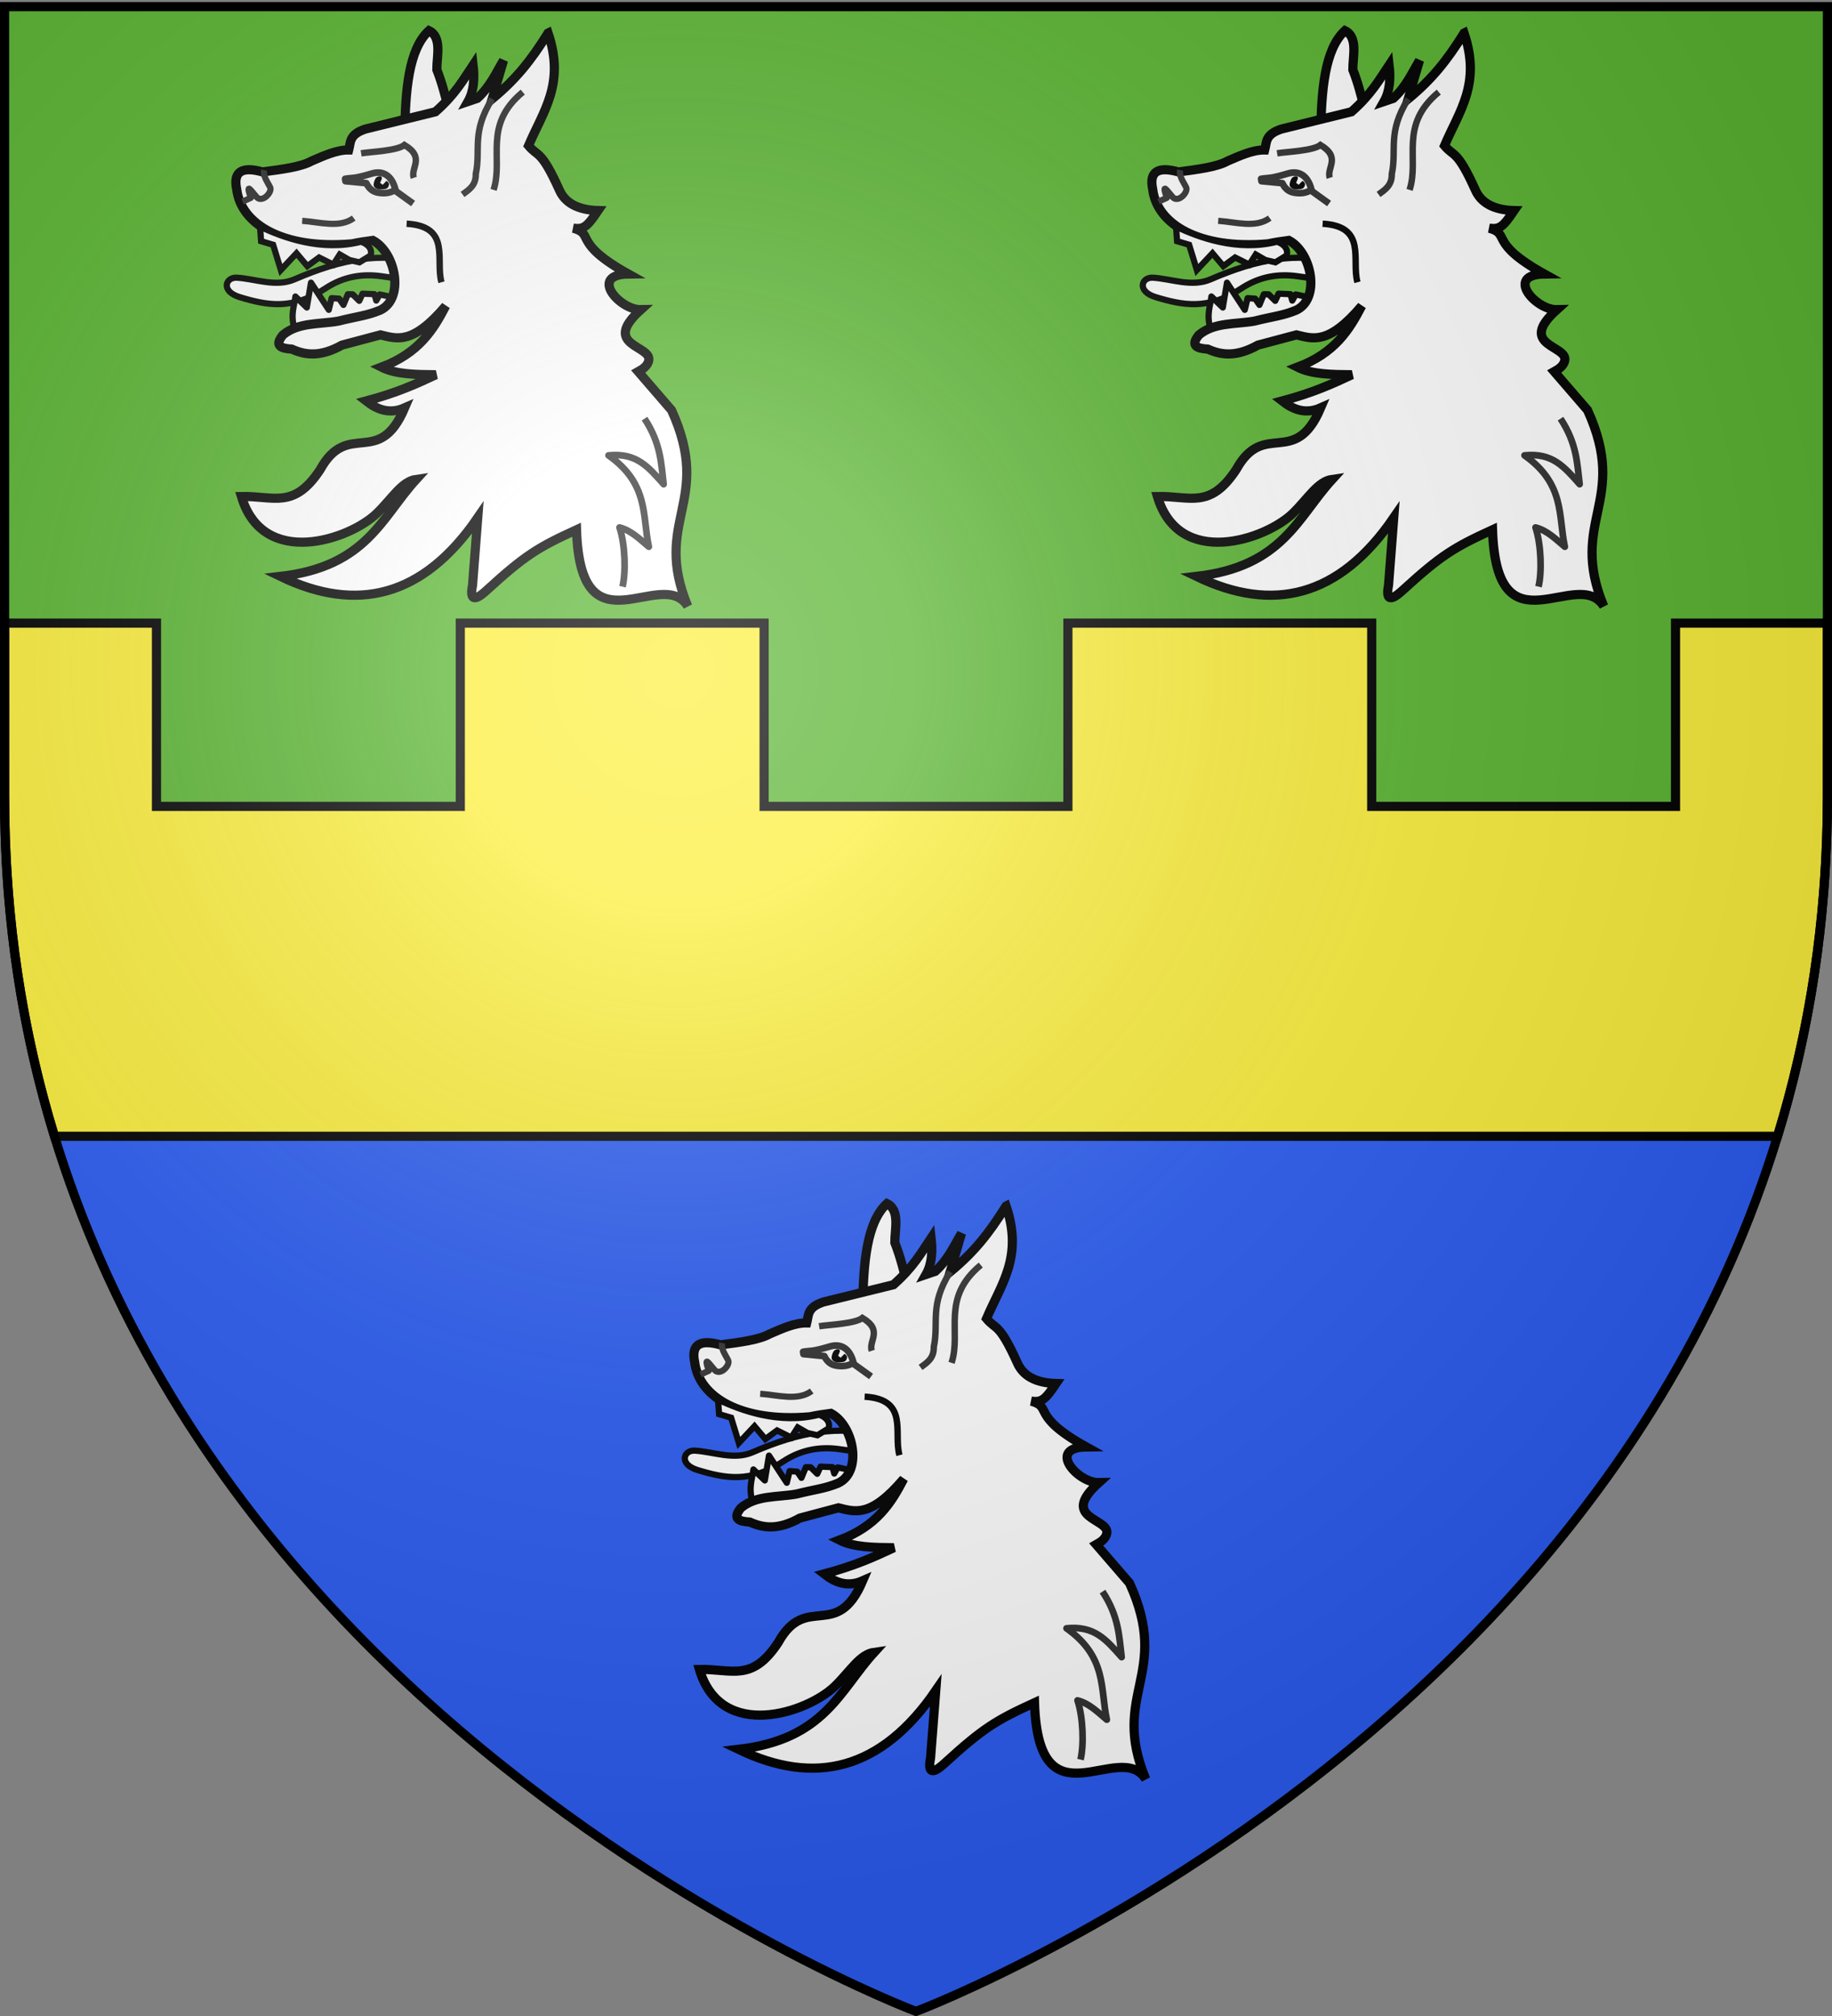 <svg xmlns="http://www.w3.org/2000/svg" xmlns:xlink="http://www.w3.org/1999/xlink" width="600" height="660" version="1.0"><rect width="100%" height="100%" fill="#808080" stroke="none"/><defs><g id="h"><use xlink:href="#g" width="810" height="540" transform="rotate(72)"/><use xlink:href="#g" width="810" height="540" transform="rotate(144)"/></g><g id="o"><use xlink:href="#n" width="810" height="540" transform="rotate(72)"/><use xlink:href="#n" width="810" height="540" transform="rotate(144)"/></g><g id="c"><path id="b" d="M0 0v1h.5L0 0z" transform="rotate(18 3.157 -.5)"/><use xlink:href="#b" width="810" height="540" transform="scale(-1 1)"/></g><g id="d"><use xlink:href="#c" width="810" height="540" transform="rotate(72)"/><use xlink:href="#c" width="810" height="540" transform="rotate(144)"/></g><g id="n"><path id="m" d="M0 0v1h.5L0 0z" transform="rotate(18 3.157 -.5)"/><use xlink:href="#m" width="810" height="540" transform="scale(-1 1)"/></g><g id="g"><path id="f" d="M0 0v1h.5L0 0z" transform="rotate(18 3.157 -.5)"/><use xlink:href="#f" width="810" height="540" transform="scale(-1 1)"/></g><g id="k"><use xlink:href="#j" width="810" height="540" transform="rotate(72)"/><use xlink:href="#j" width="810" height="540" transform="rotate(144)"/></g><g id="j"><path id="i" d="M0 0v1h.5L0 0z" transform="rotate(18 3.157 -.5)"/><use xlink:href="#i" width="810" height="540" transform="scale(-1 1)"/></g><path id="l" d="M2.922 27.672c0-5.951 2.317-9.843 5.579-11.012 1.448-.519 3.307-.273 5.018 1.447 2.119 2.129 2.736 7.993-3.483 9.121.658-.956.619-3.081-.714-3.787-.99-.524-2.113-.253-2.676.123-.824.552-1.729 2.106-1.679 4.108H2.922z"/><path id="e" d="M2.922 27.672c0-5.951 2.317-9.843 5.579-11.012 1.448-.519 3.307-.273 5.018 1.447 2.119 2.129 2.736 7.993-3.483 9.121.658-.956.619-3.081-.714-3.787-.99-.524-2.113-.253-2.676.123-.824.552-1.729 2.106-1.679 4.108H2.922z"/><radialGradient xlink:href="#a" id="q" cx="221.445" cy="226.331" r="300" fx="221.445" fy="226.331" gradientTransform="matrix(1.353 0 0 1.349 -77.63 -85.747)" gradientUnits="userSpaceOnUse"/><linearGradient id="a"><stop offset="0" style="stop-color:white;stop-opacity:.314"/><stop offset=".19" style="stop-color:white;stop-opacity:.251"/><stop offset=".6" style="stop-color:#6b6b6b;stop-opacity:.125"/><stop offset="1" style="stop-color:black;stop-opacity:.125"/></linearGradient></defs><g style="display:inline"><path d="M300 658.5s298.5-112.32 298.5-397.772V2.176H1.5v258.552C1.5 546.18 300 658.5 300 658.5z" style="fill:#5ab532;fill-opacity:1;fill-rule:evenodd;stroke:none;stroke-width:1px;stroke-linecap:butt;stroke-linejoin:miter;stroke-opacity:1"/><path d="M2.438 288C20.604 553.343 300 658.5 300 658.5S579.396 553.343 597.563 288H2.438z" style="fill:#2b5df2;fill-opacity:1;fill-rule:nonzero;stroke:none"/><path d="M1.5 204v56.719c0 40.518 6.023 77.565 16.344 111.281h564.312c10.321-33.716 16.344-70.763 16.344-111.281V204h-49.75v60h-99.5v-60h-99.5v60h-99.5v-60h-99.5v60h-99.5v-60H1.5z" style="fill:#fcef3c;fill-opacity:1;fill-rule:nonzero;stroke:#000;stroke-opacity:1;stroke-width:3"/></g><g id="p" style="display:inline"><path d="M292.774 477.738c-13.334 1.586-24.215 7.455-36.82 19.395-4.82 4.566-12.16 4.234-17.908 5.94-3.624 1.076-3.515 6.02 2.98 5.673 9.302-.497 17.714-1.83 25.356-12.173 4.444-6.014 10.092-8.899 16.048-10.154l15.659-3.3-5.315-5.381z" style="fill:#fff;fill-opacity:1;stroke:#000;stroke-width:2.029;stroke-linejoin:round;stroke-miterlimit:4;stroke-opacity:1;stroke-dasharray:none;display:inline" transform="rotate(20 312.681 459.35)"/><path d="M284.884 428.193c-2.898-4.02-5.236-7.705-8.602-11.495-1.51-4.057-2-10.688-6.804-11.135-4.152 7.985-.624 20.976 4.256 34.849l11.15-12.22z" style="fill:#fff;fill-opacity:1;stroke:#000;stroke-width:3;stroke-miterlimit:4;stroke-opacity:1;stroke-dasharray:none" transform="rotate(20 312.681 459.35)"/><path d="M261.535 512.475c-3.03-4.262-2.58-6.925-3.389-10.166l4.752 2.11-1.504-8.114 8.527 6.368-.445-3.915 2.387-.684 2.014 1.444.162-3.784 1.49-.503 2.76 1.268.208-2.576 3.726-1.182 1.271 1.771.369-2.28 4.35-.598 1.344 3.735-22.165 16.458-5.857.648z" style="fill:#fff;fill-opacity:1;stroke:#000;stroke-width:2.029;stroke-linejoin:round;stroke-miterlimit:4;stroke-opacity:1;stroke-dasharray:none" transform="rotate(20 312.681 459.35)"/><path d="M306.42 392.964c-2.233 10.444-4.674 17.727-9.832 26.523l-.823-13.117c-.939 4.8-1.141 9.436-3.811 14.602l-2.512 2.022c.647-3.876-.527-7.824-2.512-11.798-1.401 5.721-2.237 11.054-6.367 18.604l-19.62 13.159c-4.483 3.527-3.013 5.762-2.773 8.29-3.662 1.262-6.95 4.502-10.222 7.59-2.5 2.927-8.162 5.87-13.86 8.828-7.02.55-9.122 3.226-6.02 8.21 5.177 10.311 21.11 13.442 41.623 3.877 1.8-1.146 3.893-2.286 6.02-3.383 8.513 1.197 16.37 14.49 10.006 20.708-3.558 3.23-6.176 4.324-11.608 8.002-5.487 3.154-12.241 4.834-15.506 10.478-1.474 4.29.84 4.39 4.332 3.34 4.718.336 9.572-.584 14.986-6.847l10.698-7.466c5.477-.622 11.01-.407 16.848-16.211-1.14 8.731-2.94 17.47-12.907 26.029 5.307.63 11.461-1.593 17.585-3.754-4.928 4.938-9.947 9.894-18.538 15.881 4.507 1.465 8.8 1.472 12.648-2.227-1.168 21.75-16.161 9.752-19.101 28.503-3.632 15.245-11.287 13.221-21.223 17.078 14.8 19.915 38.133 1.202 43.572-10.024 3.031-6.255 4.071-12.607 8.316-14.85-6.445 15.618-5.493 32.358-30.925 45.086 27.545 2.758 46.247-9.488 54.14-40.177l5.952 21.332c1.057 7.074 3.777 2.223 4.937 0 7.917-15.157 11.055-18.992 20.86-28.675 15.412 38.52 30.083 1.289 42.792 11.055-20.566-22.369-3.827-34.965-26.94-58.492l-14.553-8.126c1.22-1.398 2.207-2.866 1.992-4.538-.66-5.157-16.513.936-8.142-14.809-6.44 2.507-20.084-4.921-7.84-9.57-20.983-3.334-14.644-8.515-22.09-7.92 3.404-.753 4.103-1.943 5.675-8.208-6.562 2.193-11.125 1.17-14.12-1.898-10.31-10.56-10.3-7.793-14.553-10.271.654-12.35 4.398-23.074-6.584-36.836z" style="fill:#fff;fill-opacity:1;stroke:#000;stroke-width:3;stroke-miterlimit:4;stroke-opacity:1;stroke-dasharray:none" transform="rotate(20 312.681 459.35)"/><path d="M284.233 467.463c14.035-4.2 12.873 7.937 17.27 14.1" style="fill:none;stroke:#000;stroke-width:2.101;stroke-miterlimit:4;stroke-opacity:1;stroke-dasharray:none" transform="rotate(20 312.681 459.35)"/><path d="M251.768 478.27c5.649-1.617 12.376-1.88 15.544-6.614" style="fill:none;stroke:#313131;stroke-width:2.029;stroke-miterlimit:4;stroke-opacity:1;stroke-dasharray:none" transform="rotate(20 312.681 459.35)"/><path d="M234.372 466.91c.28 1.986 2.218 3.167 3.802 4.652.713.668.39 2.598-.542 3.773-.647.815-1.61 1.22-2.47.764-2.299-1.22-5.424-3.691-1.784.856l-2.122 2.076" style="opacity:.99;fill:none;stroke:#313131;stroke-width:2.029;stroke-linejoin:round;stroke-miterlimit:4;stroke-opacity:1;stroke-dasharray:none" transform="rotate(20 312.681 459.35)"/><path d="M379.28 500.776c7.891 5.893 10.128 11.973 13.22 18.025-6.833-3.69-11.938-6.66-20.192-2.685 15.692 4.271 17.134 14.823 22.633 23.587-3.648-1.31-7.22-3.035-11.18-2.646 3.685 4.634 7.04 13.135 7.552 17.875" style="fill:none;stroke:#313131;stroke-width:2.189;stroke-linejoin:round;stroke-miterlimit:4;stroke-opacity:1;stroke-dasharray:none" transform="rotate(20 312.681 459.35)"/><path d="m276.724 481.237-2.699 3.392-3.34.405-3.583-.62-.863 3.832-5.16-.589-2.647 3.97-4.78-2.741-2.948 6.898-5.209-6.898-4.096.254-1.959-4.356c8.182.782 21.77.88 32.781-6.671 2.348-.052 4.313.904 4.503 3.124z" style="fill:#fff;fill-opacity:1;stroke:#000;stroke-width:2.029;stroke-miterlimit:4;stroke-opacity:1;stroke-dasharray:none;display:inline" transform="rotate(20 312.681 459.35)"/><path d="M296.586 419.488c-2.728 12.731 2.2 16.67 3.364 24.93 1.358 3.499-.316 5.586-1.779 7.772M305.236 413.962c-8.626 14.725 1.583 22.511 1.97 33.359M262.348 450.901c2.818-1.577 10.786-4.786 12.406-7.42 7.87 1.542 4.343 6.33 6.537 9.072" style="fill:none;stroke:#313131;stroke-width:2.101;stroke-miterlimit:4;stroke-opacity:1;stroke-dasharray:none" transform="rotate(20 312.681 459.35)"/><path d="M260.27 460.544c2.39-1.35 2.374-.73 7.707-4.67 2.88-2.126 6.25-1.727 9.007 2.372-1.15 1.638-2.922 2.443-4.877 2.834-2.014.403-3.572-.355-4.808-1.582l-6.656 1.73-.372-.684z" style="fill:#fff;fill-opacity:1;stroke:#313131;stroke-width:2.189;stroke-linejoin:round;stroke-miterlimit:4;stroke-opacity:1;stroke-dasharray:none" transform="rotate(20 312.681 459.35)"/><path d="M273.216 456.558c.6.038 1.135.394 1.238.924.222 1.146-.495 1.643-1.133 1.929-.633.284-1.281.637-2.024.63-1.441-.012-1.682-.843-1.745-1.631-.061-.778-.06-1.614.445-2.107 1.03-1.004 1.596-.293 1.571.19l-.07 1.37 1.014.287.704-1.592z" style="fill:#000;fill-opacity:1;stroke:none" transform="rotate(20 312.681 459.35)"/><path d="m276.824 458.52 7.133 2.01" style="fill:none;stroke:#313131;stroke-width:2.189;stroke-linejoin:round;stroke-miterlimit:4;stroke-opacity:1;stroke-dasharray:none" transform="rotate(20 312.681 459.35)"/></g><use xlink:href="#p" width="600" height="660" transform="translate(-150 -384)"/><use xlink:href="#p" width="600" height="660" transform="translate(150 -384)"/><path d="M300 658.5s298.5-112.32 298.5-397.772V2.176H1.5v258.552C1.5 546.18 300 658.5 300 658.5z" style="opacity:1;fill:url(#q);fill-opacity:1;fill-rule:evenodd;stroke:none;stroke-width:1px;stroke-linecap:butt;stroke-linejoin:miter;stroke-opacity:1"/><path d="M300 658.5S1.5 546.18 1.5 260.728V2.176h597v258.552C598.5 546.18 300 658.5 300 658.5z" style="opacity:1;fill:none;fill-opacity:1;fill-rule:evenodd;stroke:#000;stroke-width:3;stroke-linecap:butt;stroke-linejoin:miter;stroke-miterlimit:4;stroke-dasharray:none;stroke-opacity:1"/></svg>
